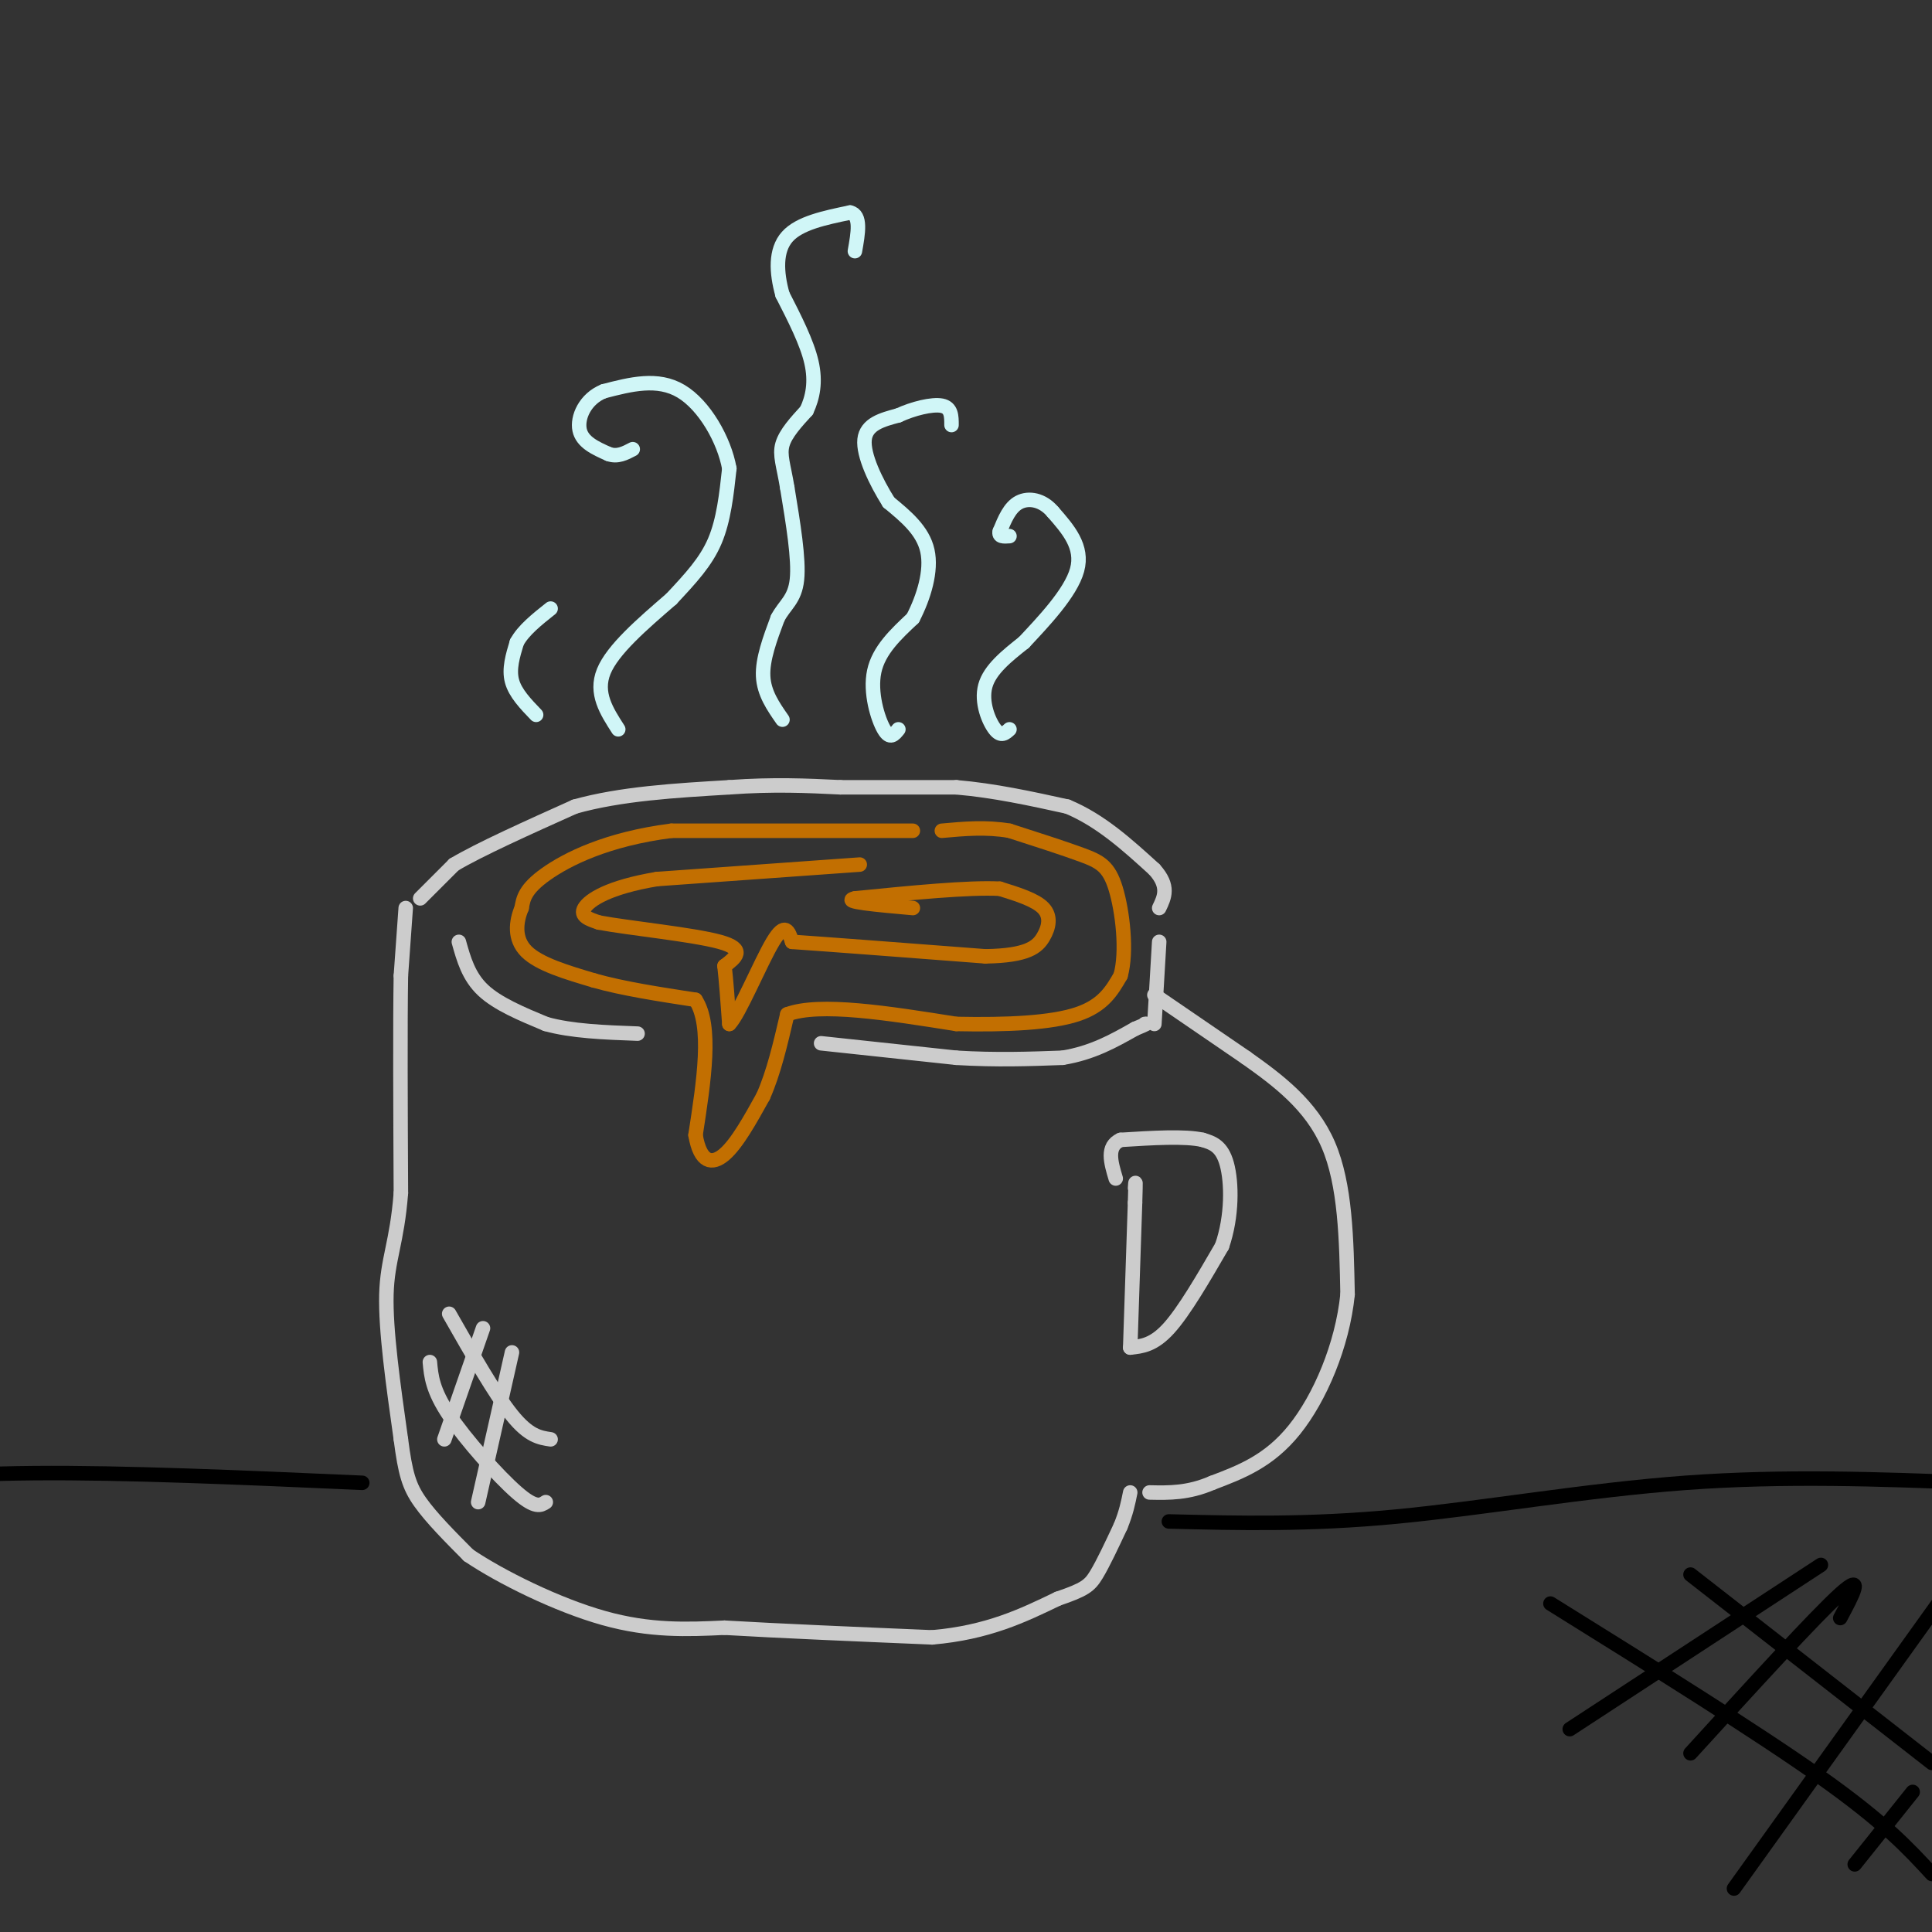 <svg viewBox='0 0 400 400' version='1.1' xmlns='http://www.w3.org/2000/svg' xmlns:xlink='http://www.w3.org/1999/xlink'><rect x="0" y="0" width="400" height="400" fill="#333333" stroke="none"/><g fill='none' stroke='rgb(194,111,1)' stroke-width='3' stroke-linecap='round' stroke-linejoin='round'><path d='M189,172c0.000,0.000 -50.000,0.000 -50,0'/><path d='M139,172c-13.333,1.689 -21.667,5.911 -26,9c-4.333,3.089 -4.667,5.044 -5,7'/><path d='M108,188c-1.178,2.822 -1.622,6.378 1,9c2.622,2.622 8.311,4.311 14,6'/><path d='M123,203c5.833,1.667 13.417,2.833 21,4'/><path d='M144,207c3.500,5.333 1.750,16.667 0,28'/><path d='M144,235c0.978,5.778 3.422,6.222 6,4c2.578,-2.222 5.289,-7.111 8,-12'/><path d='M158,227c2.167,-4.833 3.583,-10.917 5,-17'/><path d='M163,210c6.667,-2.500 20.833,-0.250 35,2'/><path d='M198,212c10.600,0.222 19.600,-0.222 25,-2c5.400,-1.778 7.200,-4.889 9,-8'/><path d='M232,202c1.405,-4.952 0.417,-13.333 -1,-18c-1.417,-4.667 -3.262,-5.619 -7,-7c-3.738,-1.381 -9.369,-3.190 -15,-5'/><path d='M209,172c-4.833,-0.833 -9.417,-0.417 -14,0'/><path d='M178,179c0.000,0.000 -42.000,3.000 -42,3'/><path d='M136,182c-10.000,1.667 -14.000,4.333 -15,6c-1.000,1.667 1.000,2.333 3,3'/><path d='M124,191c5.978,1.133 19.422,2.467 25,4c5.578,1.533 3.289,3.267 1,5'/><path d='M150,200c0.333,2.833 0.667,7.417 1,12'/><path d='M151,212c1.978,-1.911 6.422,-12.689 9,-17c2.578,-4.311 3.289,-2.156 4,0'/><path d='M164,195c7.333,0.500 23.667,1.750 40,3'/><path d='M204,198c8.798,-0.131 10.792,-1.958 12,-4c1.208,-2.042 1.631,-4.298 0,-6c-1.631,-1.702 -5.315,-2.851 -9,-4'/><path d='M207,184c-6.500,-0.333 -18.250,0.833 -30,2'/><path d='M177,186c-3.000,0.667 4.500,1.333 12,2'/></g>
<g fill='none' stroke='rgb(204,204,204)' stroke-width='3' stroke-linecap='round' stroke-linejoin='round'><path d='M84,188c0.000,0.000 -1.000,14.000 -1,14'/><path d='M83,202c-0.167,9.833 -0.083,27.417 0,45'/><path d='M83,247c-0.800,10.333 -2.800,13.667 -3,21c-0.200,7.333 1.400,18.667 3,30'/><path d='M83,298c0.911,7.067 1.689,9.733 4,13c2.311,3.267 6.156,7.133 10,11'/><path d='M97,322c6.667,4.511 18.333,10.289 28,13c9.667,2.711 17.333,2.356 25,2'/><path d='M150,337c11.333,0.667 27.167,1.333 43,2'/><path d='M193,339c11.500,-1.000 18.750,-4.500 26,-8'/><path d='M219,331c5.600,-1.911 6.600,-2.689 8,-5c1.400,-2.311 3.200,-6.156 5,-10'/><path d='M232,316c1.167,-2.833 1.583,-4.917 2,-7'/><path d='M234,279c0.000,0.000 1.000,-30.000 1,-30'/><path d='M235,249c0.167,-5.500 0.083,-4.250 0,-3'/><path d='M239,212c0.000,0.000 1.000,-17.000 1,-17'/><path d='M95,195c1.000,3.583 2.000,7.167 5,10c3.000,2.833 8.000,4.917 13,7'/><path d='M113,212c5.333,1.500 12.167,1.750 19,2'/><path d='M170,216c0.000,0.000 28.000,3.000 28,3'/><path d='M198,219c8.333,0.500 15.167,0.250 22,0'/><path d='M220,219c6.167,-1.000 10.583,-3.500 15,-6'/><path d='M235,213c2.833,-1.167 2.417,-1.083 2,-1'/><path d='M87,186c0.000,0.000 7.000,-7.000 7,-7'/><path d='M94,179c5.333,-3.167 15.167,-7.583 25,-12'/><path d='M119,167c9.500,-2.667 20.750,-3.333 32,-4'/><path d='M151,163c9.167,-0.667 16.083,-0.333 23,0'/><path d='M174,163c7.833,0.000 15.917,0.000 24,0'/><path d='M198,163c7.833,0.667 15.417,2.333 23,4'/><path d='M221,167c6.833,2.833 12.417,7.917 18,13'/><path d='M239,180c3.167,3.500 2.083,5.750 1,8'/><path d='M239,206c0.000,0.000 19.000,13.000 19,13'/><path d='M258,219c6.556,4.644 13.444,9.756 17,18c3.556,8.244 3.778,19.622 4,31'/><path d='M279,268c-1.067,10.556 -5.733,21.444 -11,28c-5.267,6.556 -11.133,8.778 -17,11'/><path d='M251,307c-5.000,2.167 -9.000,2.083 -13,2'/><path d='M234,279c2.417,-0.250 4.833,-0.500 8,-4c3.167,-3.500 7.083,-10.250 11,-17'/><path d='M253,258c2.156,-6.200 2.044,-13.200 1,-17c-1.044,-3.800 -3.022,-4.400 -5,-5'/><path d='M249,236c-3.667,-0.833 -10.333,-0.417 -17,0'/><path d='M232,236c-3.000,1.333 -2.000,4.667 -1,8'/><path d='M89,282c0.267,2.911 0.533,5.822 4,11c3.467,5.178 10.133,12.622 14,16c3.867,3.378 4.933,2.689 6,2'/><path d='M93,272c4.750,8.333 9.500,16.667 13,21c3.500,4.333 5.750,4.667 8,5'/><path d='M100,275c0.000,0.000 -8.000,23.000 -8,23'/><path d='M106,280c0.000,0.000 -7.000,31.000 -7,31'/></g>
<g fill='none' stroke='rgb(208,246,247)' stroke-width='3' stroke-linecap='round' stroke-linejoin='round'><path d='M128,151c-2.417,-3.750 -4.833,-7.500 -3,-12c1.833,-4.500 7.917,-9.750 14,-15'/><path d='M139,124c4.044,-4.333 7.156,-7.667 9,-12c1.844,-4.333 2.422,-9.667 3,-15'/><path d='M151,97c-1.044,-5.889 -5.156,-13.111 -10,-16c-4.844,-2.889 -10.422,-1.444 -16,0'/><path d='M125,81c-3.867,1.556 -5.533,5.444 -5,8c0.533,2.556 3.267,3.778 6,5'/><path d='M126,94c1.833,0.667 3.417,-0.167 5,-1'/><path d='M162,149c-1.917,-2.750 -3.833,-5.500 -4,-9c-0.167,-3.500 1.417,-7.750 3,-12'/><path d='M161,128c1.444,-2.800 3.556,-3.800 4,-8c0.444,-4.200 -0.778,-11.600 -2,-19'/><path d='M163,101c-0.756,-4.644 -1.644,-6.756 -1,-9c0.644,-2.244 2.822,-4.622 5,-7'/><path d='M167,85c1.267,-2.689 1.933,-5.911 1,-10c-0.933,-4.089 -3.467,-9.044 -6,-14'/><path d='M162,61c-1.289,-4.622 -1.511,-9.178 1,-12c2.511,-2.822 7.756,-3.911 13,-5'/><path d='M176,44c2.333,0.500 1.667,4.250 1,8'/><path d='M186,151c-0.867,1.089 -1.733,2.178 -3,0c-1.267,-2.178 -2.933,-7.622 -2,-12c0.933,-4.378 4.467,-7.689 8,-11'/><path d='M189,128c2.267,-4.378 3.933,-9.822 3,-14c-0.933,-4.178 -4.467,-7.089 -8,-10'/><path d='M184,104c-2.667,-4.222 -5.333,-9.778 -5,-13c0.333,-3.222 3.667,-4.111 7,-5'/><path d='M186,86c3.000,-1.400 7.000,-2.400 9,-2c2.000,0.400 2.000,2.200 2,4'/><path d='M209,151c-0.867,0.800 -1.733,1.600 -3,0c-1.267,-1.600 -2.933,-5.600 -2,-9c0.933,-3.400 4.467,-6.200 8,-9'/><path d='M212,133c3.911,-4.200 9.689,-10.200 11,-15c1.311,-4.800 -1.844,-8.400 -5,-12'/><path d='M218,106c-2.156,-2.578 -5.044,-3.022 -7,-2c-1.956,1.022 -2.978,3.511 -4,6'/><path d='M207,110c-0.333,1.167 0.833,1.083 2,1'/><path d='M111,148c-2.167,-2.250 -4.333,-4.500 -5,-7c-0.667,-2.500 0.167,-5.250 1,-8'/><path d='M107,133c1.333,-2.500 4.167,-4.750 7,-7'/></g>
<g fill='none' stroke='rgb(0,0,0)' stroke-width='3' stroke-linecap='round' stroke-linejoin='round'><path d='M242,315c14.511,0.356 29.022,0.711 47,-1c17.978,-1.711 39.422,-5.489 60,-7c20.578,-1.511 40.289,-0.756 60,0'/><path d='M75,307c-24.583,-1.083 -49.167,-2.167 -68,-2c-18.833,0.167 -31.917,1.583 -45,3'/><path d='M321,332c21.417,13.333 42.833,26.667 56,36c13.167,9.333 18.083,14.667 23,20'/><path d='M350,326c0.000,0.000 50.000,39.000 50,39'/><path d='M325,358c0.000,0.000 52.000,-34.000 52,-34'/><path d='M350,363c12.917,-14.167 25.833,-28.333 31,-33c5.167,-4.667 2.583,0.167 0,5'/><path d='M359,391c0.000,0.000 43.000,-60.000 43,-60'/><path d='M384,386c0.000,0.000 12.000,-15.000 12,-15'/></g>
</svg>